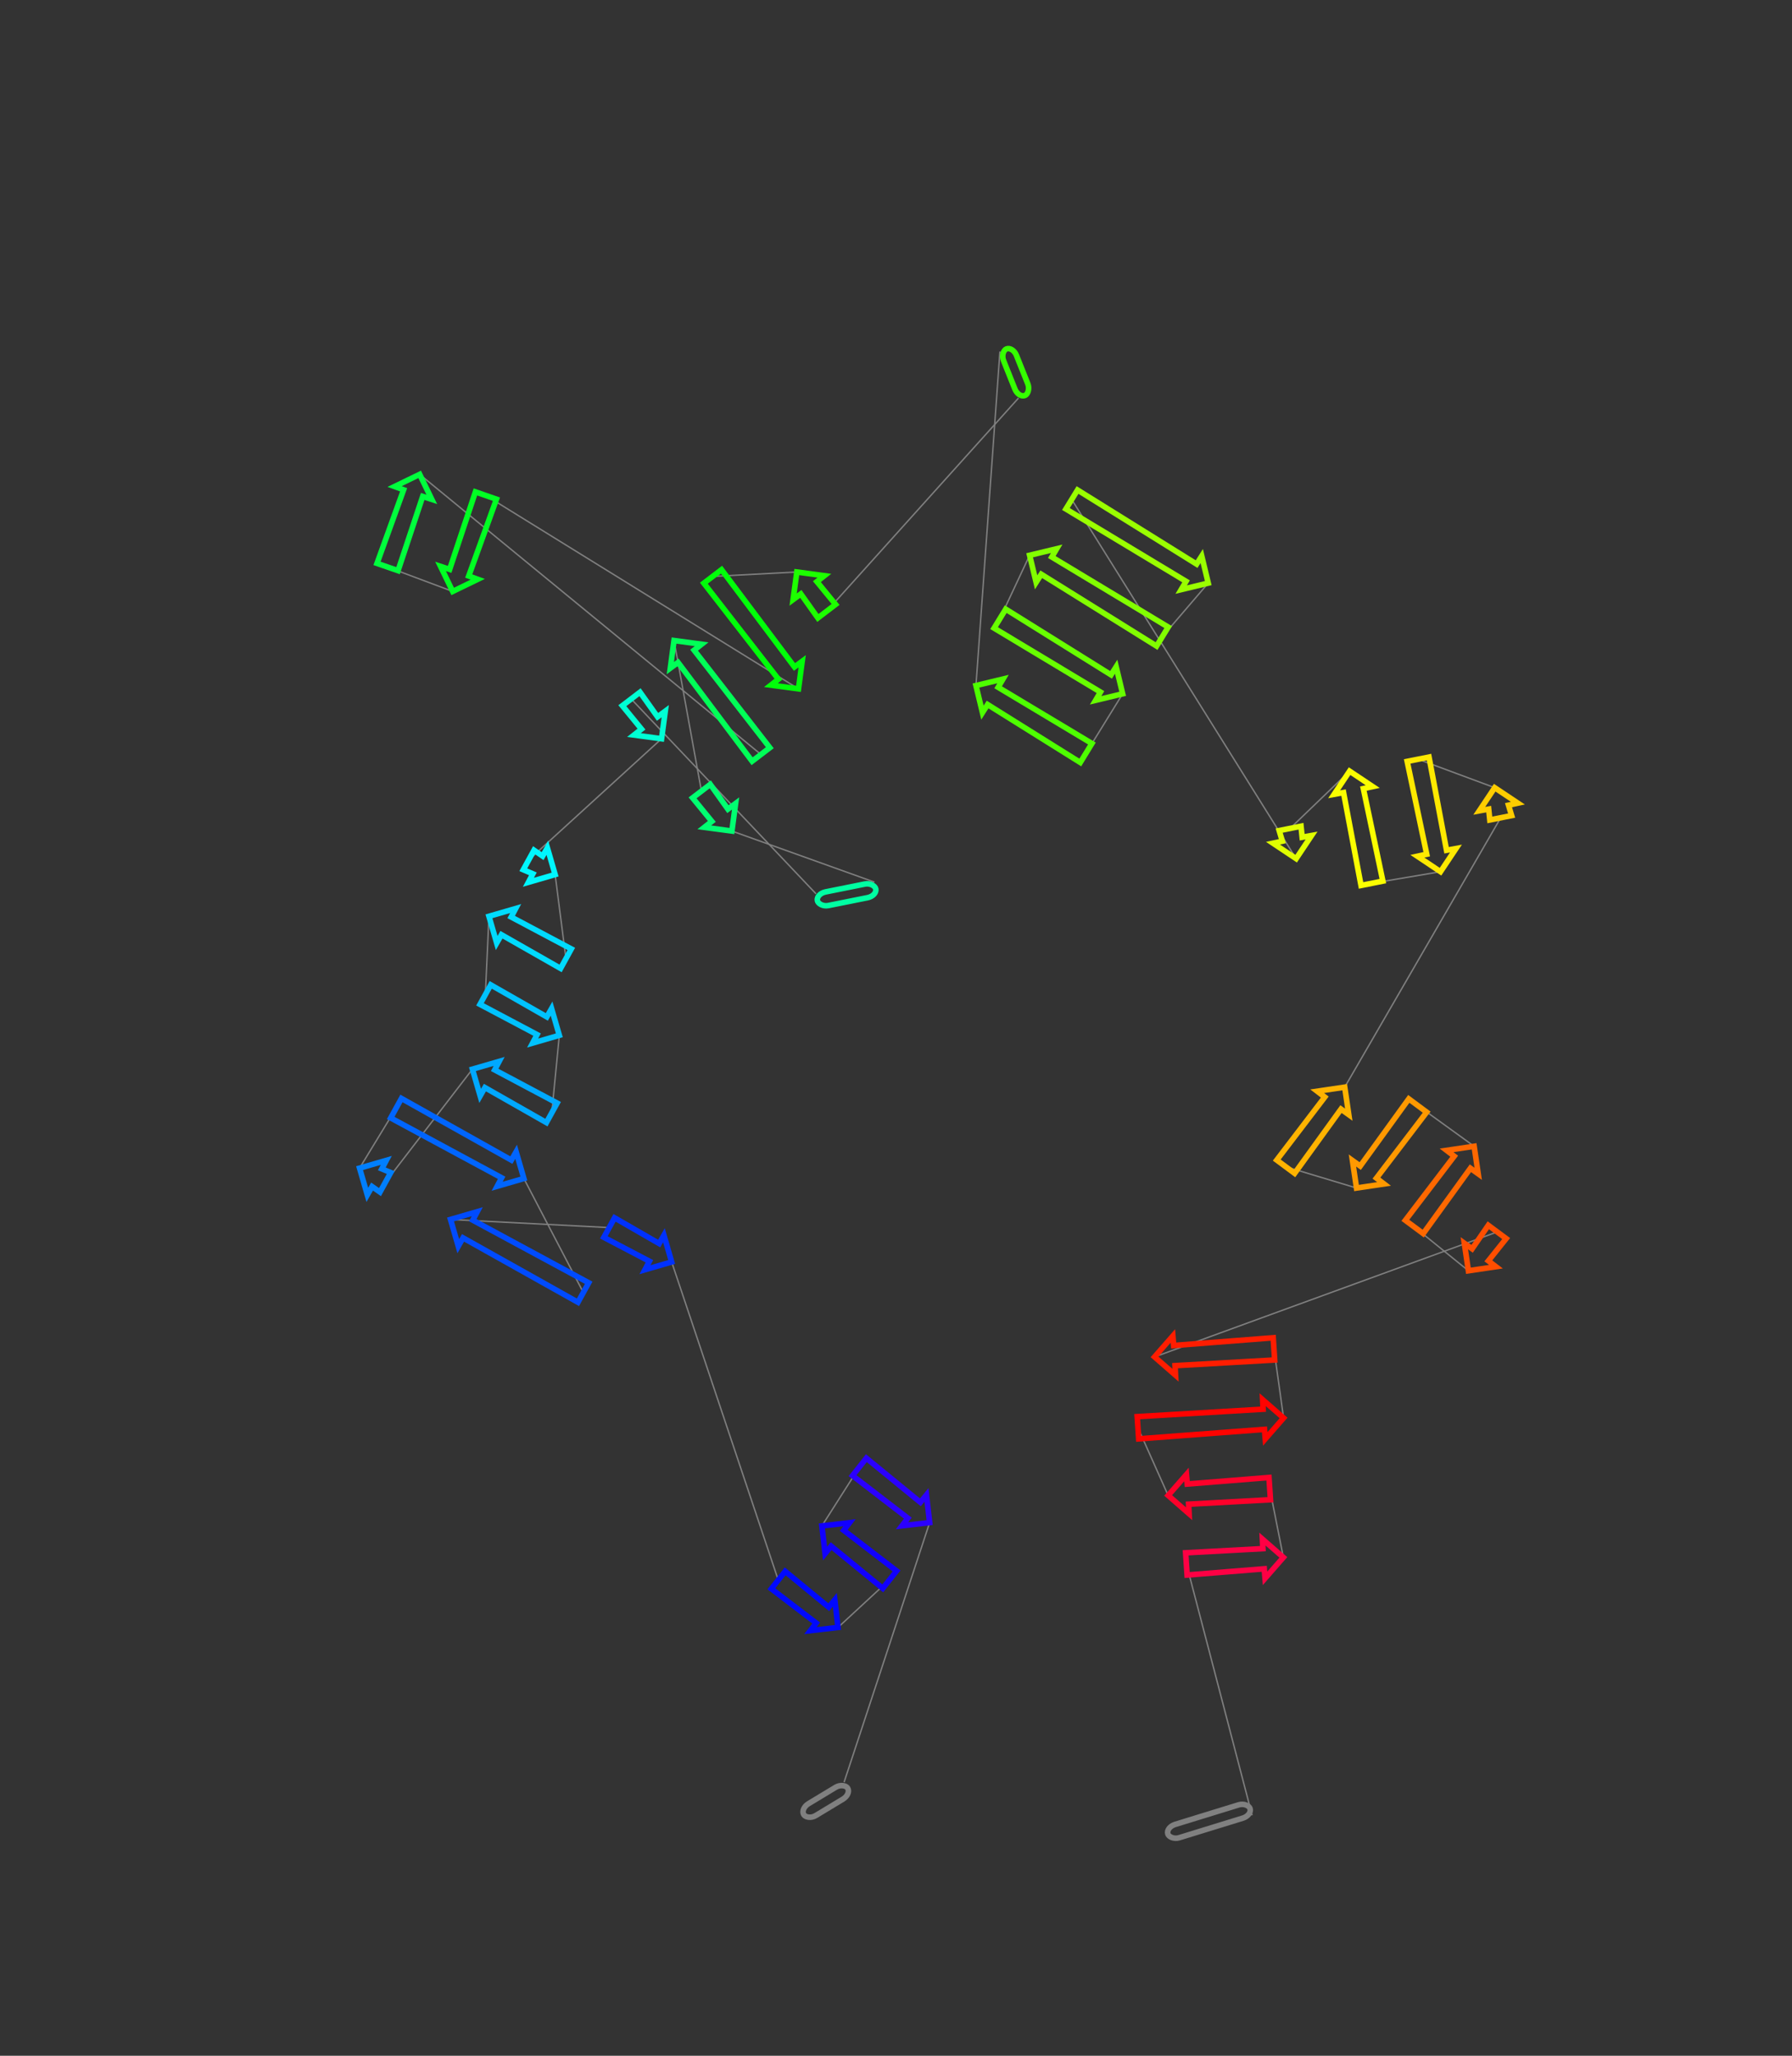 <?xml version="1.0" encoding="utf-8" ?>
<svg baseProfile="full" height="1477.546" version="1.1" width="1288.099" xmlns="http://www.w3.org/2000/svg" xmlns:ev="http://www.w3.org/2001/xml-events" xmlns:xlink="http://www.w3.org/1999/xlink"><rect width="100%" height="100%" fill="#333333" stroke="none"/><defs /><line style="stroke: grey; opacity: 2.0" x1="606.73" x2="668.235" y1="1280.92" y2="1094.314" /><line style="stroke: grey; opacity: 2.0" x1="617.773" x2="590.777" y1="1054.31" y2="1096.717" /><line style="stroke: grey; opacity: 2.0" x1="639.5" x2="602.36" y1="1135.342" y2="1169.688" /><line style="stroke: grey; opacity: 2.0" x1="559.418" x2="482.8" y1="1135.645" y2="907.009" /><line style="stroke: grey; opacity: 2.0" x1="437.905" x2="323.843" y1="882.309" y2="876.462" /><line style="stroke: grey; opacity: 2.0" x1="419.298" x2="376.561" y1="928.979" y2="847.033" /><line style="stroke: grey; opacity: 2.0" x1="284.708" x2="258.457" y1="796.498" y2="839.582" /><line style="stroke: grey; opacity: 2.0" x1="276.998" x2="339.577" y1="849.782" y2="768.448" /><line style="stroke: grey; opacity: 2.0" x1="396.62" x2="402.047" y1="799.831" y2="744.111" /><line style="stroke: grey; opacity: 2.0" x1="348.877" x2="351.454" y1="714.858" y2="658.574" /><line style="stroke: grey; opacity: 2.0" x1="406.806" x2="399.022" y1="689.027" y2="628.557" /><line style="stroke: grey; opacity: 2.0" x1="380.002" x2="475.528" y1="618.093" y2="530.959" /><line style="stroke: grey; opacity: 2.0" x1="453.691" x2="586.559" y1="502.345" y2="642.419" /><line style="stroke: grey; opacity: 2.0" x1="628.53" x2="526.089" y1="634.004" y2="597.292" /><line style="stroke: grey; opacity: 2.0" x1="504.191" x2="484.5" y1="568.597" y2="460.374" /><line style="stroke: grey; opacity: 2.0" x1="546.988" x2="301.658" y1="542.256" y2="340.944" /><line style="stroke: grey; opacity: 2.0" x1="278.564" x2="325.396" y1="407.532" y2="425.078" /><line style="stroke: grey; opacity: 2.0" x1="349.298" x2="573.953" y1="356.163" y2="495.098" /><line style="stroke: grey; opacity: 2.0" x1="512.287" x2="572.757" y1="414.293" y2="411.12" /><line style="stroke: grey; opacity: 2.0" x1="594.254" x2="732.109" y1="439.288" y2="286.096" /><line style="stroke: grey; opacity: 2.0" x1="718.748" x2="701.524" y1="252.656" y2="492.726" /><line style="stroke: grey; opacity: 2.0" x1="780.693" x2="806.974" y1="541.198" y2="498.661" /><line style="stroke: grey; opacity: 2.0" x1="718.733" x2="740.095" y1="444.635" y2="399.098" /><line style="stroke: grey; opacity: 2.0" x1="835.537" x2="868.492" y1="457.533" y2="419.087" /><line style="stroke: grey; opacity: 2.0" x1="770.36" x2="931.663" y1="359.005" y2="617.139" /><line style="stroke: grey; opacity: 2.0" x1="927.328" x2="970.089" y1="595.397" y2="554.25" /><line style="stroke: grey; opacity: 2.0" x1="986.158" x2="1035.448" y1="634.836" y2="626.516" /><line style="stroke: grey; opacity: 2.0" x1="1019.33" x2="1074.407" y1="545.683" y2="566.136" /><line style="stroke: grey; opacity: 2.0" x1="1078.717" x2="966.585" y1="587.75" y2="781.375" /><line style="stroke: grey; opacity: 2.0" x1="924.156" x2="975.067" y1="838.549" y2="853.865" /><line style="stroke: grey; opacity: 2.0" x1="1019.073" x2="1059.616" y1="794.566" y2="823.874" /><line style="stroke: grey; opacity: 2.0" x1="1016.594" x2="1055.502" y1="881.847" y2="913.332" /><line style="stroke: grey; opacity: 2.0" x1="1076.215" x2="829.907" y1="885.421" y2="975.248" /><line style="stroke: grey; opacity: 2.0" x1="915.711" x2="922.644" y1="969.476" y2="1019.124" /><line style="stroke: grey; opacity: 2.0" x1="817.954" x2="839.677" y1="1026.167" y2="1074.824" /><line style="stroke: grey; opacity: 2.0" x1="912.693" x2="922.48" y1="1069.912" y2="1119.34" /><line style="stroke: grey; opacity: 2.0" x1="852.779" x2="900.019" y1="1124.03" y2="1304.686" /><rect height="10" rx="7" ry="45" style="stroke: grey; stroke-width:4; stroke-linecap:round; fill-opacity:0; opacity:2.0" transform="rotate(-211.119 611.898 1289.481)" width="36.857" x="611.898" y="1289.481" /><polygon points="652.551,1091.15 612.804,1060.579 622.743,1048.041 661.576,1079.766 665.938,1074.446 668.235,1094.314 648.367,1096.611" style="stroke: #2b00ff; stroke-width:4; stroke-linecap:round; fill-opacity:0; opacity:2.0" /><polygon points="606.461,1099.881 644.47,1129.073 634.53,1141.611 597.436,1111.265 593.074,1116.584 590.777,1096.717 610.644,1094.42" style="stroke: #1100ff; stroke-width:4; stroke-linecap:round; fill-opacity:0; opacity:2.0" /><polygon points="586.676,1166.524 554.448,1141.914 564.387,1129.376 595.701,1155.139 600.063,1149.82 602.36,1169.688 582.492,1171.985" style="stroke: #0009ff; stroke-width:4; stroke-linecap:round; fill-opacity:0; opacity:2.0" /><polygon points="466.808,906.502 434.048,889.318 441.761,875.3 473.811,893.773 477.227,887.802 482.8,907.009 463.593,912.583" style="stroke: #0031ff; stroke-width:4; stroke-linecap:round; fill-opacity:0; opacity:2.0" /><polygon points="339.835,876.969 423.154,921.969 415.442,935.988 332.832,889.698 329.416,895.669 323.843,876.462 343.05,870.888" style="stroke: #004bff; stroke-width:4; stroke-linecap:round; fill-opacity:0; opacity:2.0" /><polygon points="360.569,846.525 280.852,803.507 288.565,789.489 367.572,833.796 370.987,827.825 376.561,847.033 357.353,852.606" style="stroke: #0065ff; stroke-width:4; stroke-linecap:round; fill-opacity:0; opacity:2.0" /><polygon points="274.449,840.089 280.854,842.773 273.142,856.791 267.446,852.818 264.031,858.789 258.457,839.582 277.665,834.008" style="stroke: #007fff; stroke-width:4; stroke-linecap:round; fill-opacity:0; opacity:2.0" /><polygon points="355.569,768.956 400.477,792.822 392.764,806.841 348.566,781.684 345.151,787.655 339.577,768.448 358.785,762.874" style="stroke: #00a8ff; stroke-width:4; stroke-linecap:round; fill-opacity:0; opacity:2.0" /><polygon points="386.055,743.603 345.02,721.867 352.733,707.849 393.058,730.875 396.473,724.903 402.047,744.111 382.839,749.684" style="stroke: #00c2ff; stroke-width:4; stroke-linecap:round; fill-opacity:0; opacity:2.0" /><polygon points="367.446,659.081 410.662,682.017 402.949,696.036 360.443,671.81 357.027,677.781 351.454,658.574 370.661,653" style="stroke: #00dbff; stroke-width:4; stroke-linecap:round; fill-opacity:0; opacity:2.0" /><polygon points="383.03,628.049 376.146,625.102 383.858,611.084 390.033,615.321 393.448,609.349 399.022,628.557 379.814,634.131" style="stroke: #00f6ff; stroke-width:4; stroke-linecap:round; fill-opacity:0; opacity:2.0" /><polygon points="461.105,524.033 447.332,507.198 460.051,497.492 472.654,515.219 478.191,511.137 475.528,530.959 455.706,528.296" style="stroke: #00ffd4; stroke-width:4; stroke-linecap:round; fill-opacity:0; opacity:2.0" /><rect height="10" rx="7" ry="45" style="stroke: #00ffa2; stroke-width:4; stroke-linecap:round; fill-opacity:0; opacity:2.0" transform="rotate(-191.338 630.496 643.809)" width="42.806" x="630.496" y="643.809" /><polygon points="511.666,590.366 497.831,573.45 510.55,563.744 523.215,581.552 528.752,577.47 526.089,597.292 506.267,594.629" style="stroke: #00ff71; stroke-width:4; stroke-linecap:round; fill-opacity:0; opacity:2.0" /><polygon points="498.923,467.3 553.348,537.403 540.628,547.11 487.374,476.114 481.837,480.196 484.5,460.374 504.322,463.037" style="stroke: #00ff57; stroke-width:4; stroke-linecap:round; fill-opacity:0; opacity:2.0" /><polygon points="303.849,356.793 286.122,410.154 271.005,404.911 290.124,352.033 283.662,349.671 301.658,340.944 310.385,358.939" style="stroke: #00ff3d; stroke-width:4; stroke-linecap:round; fill-opacity:0; opacity:2.0" /><polygon points="323.205,409.229 341.739,353.541 356.856,358.784 336.93,413.989 343.392,416.351 325.396,425.078 316.669,407.083" style="stroke: #00ff23; stroke-width:4; stroke-linecap:round; fill-opacity:0; opacity:2.0" /><polygon points="559.53,488.172 505.927,419.146 518.646,409.44 571.079,479.359 576.616,475.276 573.953,495.098 554.131,492.435" style="stroke: #00ff09; stroke-width:4; stroke-linecap:round; fill-opacity:0; opacity:2.0" /><polygon points="587.18,418.046 600.613,434.435 587.894,444.142 575.631,426.86 570.094,430.942 572.757,411.12 592.579,413.783" style="stroke: #1dff00; stroke-width:4; stroke-linecap:round; fill-opacity:0; opacity:2.0" /><rect height="10" rx="7" ry="45" style="stroke: #35ff00; stroke-width:4; stroke-linecap:round; fill-opacity:0; opacity:2.0" transform="rotate(68.221 728.034 248.946)" width="36.01" x="728.034" y="248.946" /><polygon points="717.475,493.975 784.871,534.375 776.516,548.021 709.889,506.365 706.201,512.172 701.524,492.726 720.969,488.05" style="stroke: #4eff00; stroke-width:4; stroke-linecap:round; fill-opacity:0; opacity:2.0" /><polygon points="791.023,497.412 714.555,451.457 722.91,437.812 798.609,485.022 802.298,479.215 806.974,498.661 787.529,503.337" style="stroke: #68ff00; stroke-width:4; stroke-linecap:round; fill-opacity:0; opacity:2.0" /><polygon points="756.046,400.347 839.715,450.71 831.36,464.356 748.461,412.737 744.772,418.544 740.095,399.098 759.541,394.422" style="stroke: #82ff00; stroke-width:4; stroke-linecap:round; fill-opacity:0; opacity:2.0" /><polygon points="852.541,417.838 766.182,365.827 774.537,352.182 860.127,405.448 863.816,399.641 868.492,419.087 849.047,423.763" style="stroke: #9aff00; stroke-width:4; stroke-linecap:round; fill-opacity:0; opacity:2.0" /><polygon points="921.751,604.578 919.482,596.961 935.173,593.832 935.999,601.737 942.766,600.504 931.663,617.139 915.028,606.035" style="stroke: #e0ff00; stroke-width:4; stroke-linecap:round; fill-opacity:0; opacity:2.0" /><polygon points="980,566.81 994.003,633.271 978.312,636.4 965.753,569.651 958.985,570.884 970.089,554.25 986.724,565.353" style="stroke: #faff00; stroke-width:4; stroke-linecap:round; fill-opacity:0; opacity:2.0" /><polygon points="1025.537,613.956 1011.484,547.247 1027.176,544.119 1039.784,611.115 1046.552,609.881 1035.448,626.516 1018.813,615.412" style="stroke: #ffe900; stroke-width:4; stroke-linecap:round; fill-opacity:0; opacity:2.0" /><polygon points="1084.319,578.697 1086.563,586.185 1070.871,589.314 1070.071,581.537 1063.304,582.771 1074.407,566.136 1091.042,577.24" style="stroke: #ffcd00; stroke-width:4; stroke-linecap:round; fill-opacity:0; opacity:2.0" /><polygon points="963.923,797.152 930.581,843.316 917.732,833.781 952.257,788.494 946.801,784.304 966.585,781.375 969.514,801.159" style="stroke: #ffb300; stroke-width:4; stroke-linecap:round; fill-opacity:0; opacity:2.0" /><polygon points="977.73,838.088 1012.649,789.799 1025.498,799.334 989.396,846.746 994.852,850.936 975.067,853.865 972.139,834.08" style="stroke: #ff9900; stroke-width:4; stroke-linecap:round; fill-opacity:0; opacity:2.0" /><polygon points="1056.953,839.651 1023.018,886.614 1010.17,877.079 1045.287,830.994 1039.831,826.803 1059.616,823.874 1062.544,843.659" style="stroke: #ff6800; stroke-width:4; stroke-linecap:round; fill-opacity:0; opacity:2.0" /><polygon points="1058.165,897.555 1069.791,880.653 1082.639,890.188 1069.831,906.212 1075.286,910.403 1055.502,913.332 1052.573,893.547" style="stroke: #ff4e00; stroke-width:4; stroke-linecap:round; fill-opacity:0; opacity:2.0" /><polygon points="843.644,967.044 915.174,961.494 916.248,977.458 844.619,981.539 844.967,988.409 829.907,975.248 843.068,960.189" style="stroke: #ff1d00; stroke-width:4; stroke-linecap:round; fill-opacity:0; opacity:2.0" /><polygon points="908.908,1027.329 818.491,1034.149 817.417,1018.185 907.932,1012.834 907.584,1005.963 922.644,1019.124 909.483,1034.184" style="stroke: #ff0300; stroke-width:4; stroke-linecap:round; fill-opacity:0; opacity:2.0" /><polygon points="853.413,1066.62 912.156,1061.93 913.23,1077.894 854.388,1081.115 854.736,1087.985 839.677,1074.824 852.838,1059.765" style="stroke: #ff002a; stroke-width:4; stroke-linecap:round; fill-opacity:0; opacity:2.0" /><polygon points="908.743,1127.545 853.316,1132.012 852.242,1116.048 907.768,1113.05 907.42,1106.179 922.48,1119.34 909.319,1134.4" style="stroke: #ff0044; stroke-width:4; stroke-linecap:round; fill-opacity:0; opacity:2.0" /><rect height="10" rx="7" ry="45" style="stroke: grey; stroke-width:4; stroke-linecap:round; fill-opacity:0; opacity:2.0" transform="rotate(-17.121 837.975 1313.334)" width="61.841" x="837.975" y="1313.334" /></svg>